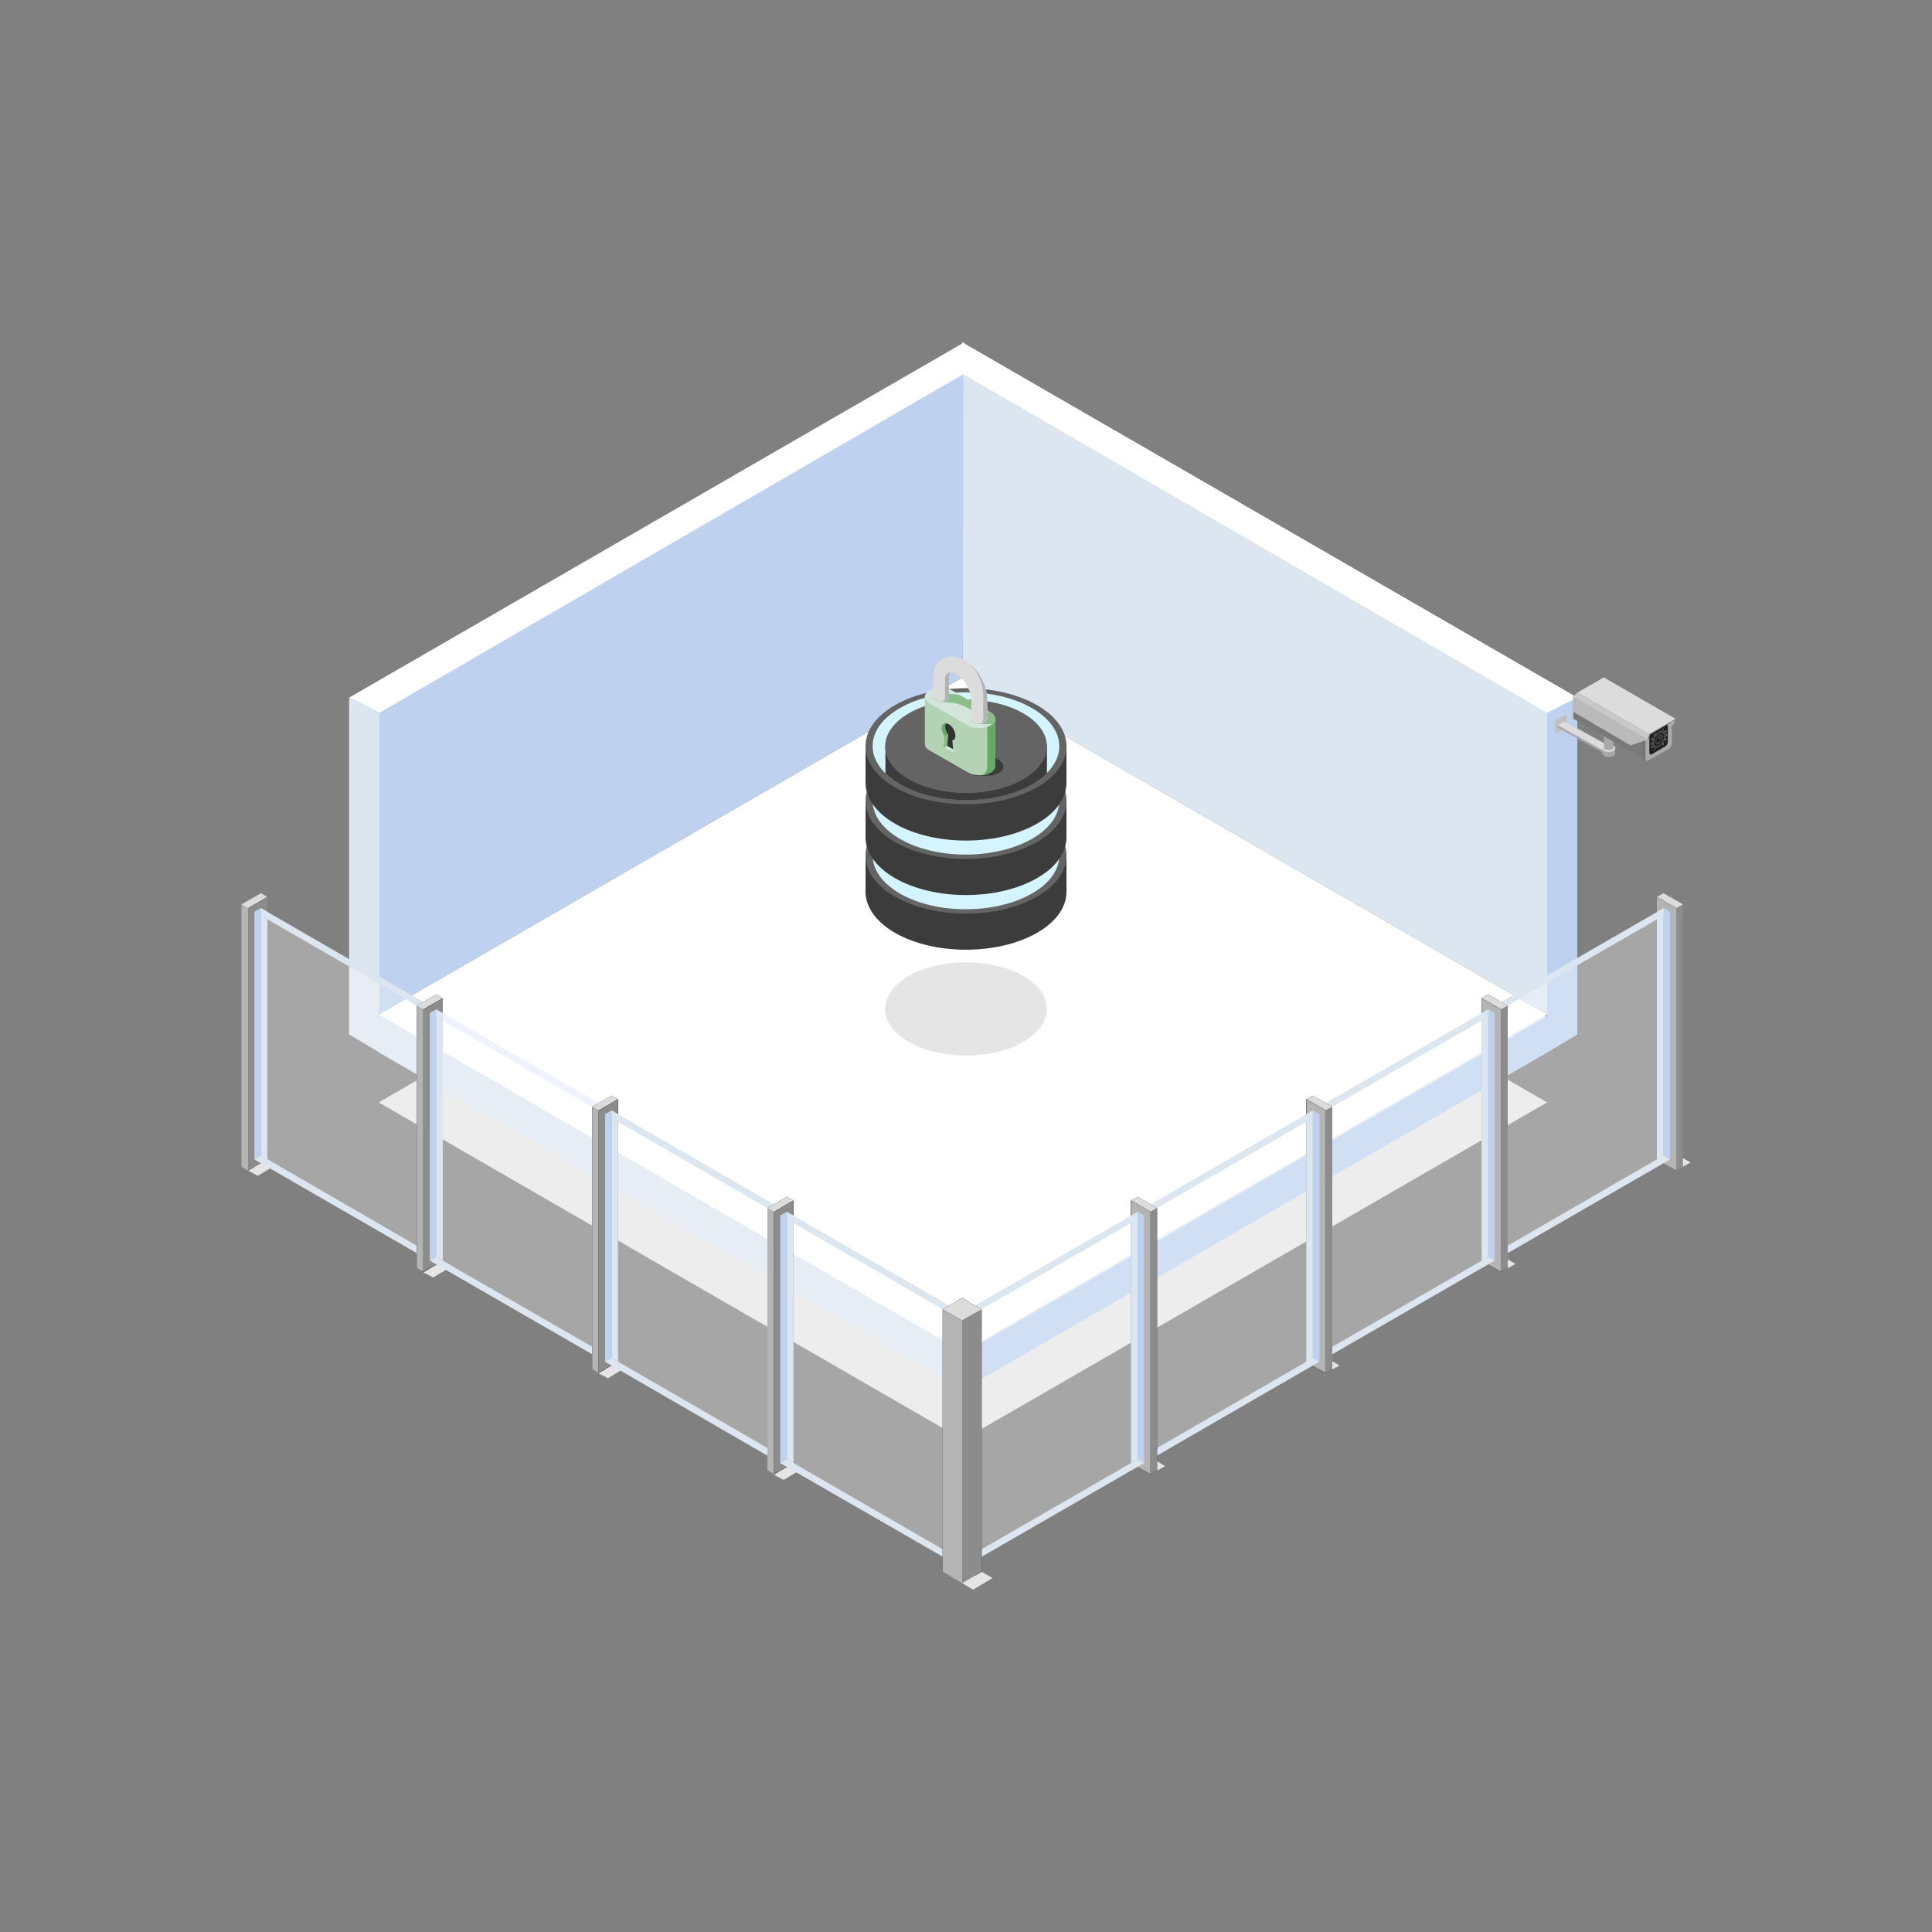 <?xml version="1.0" encoding="UTF-8"?>
<svg xmlns="http://www.w3.org/2000/svg" id="Ebene_1" data-name="Ebene 1" viewBox="0 0 100 100">
  <rect x="0" y="0" width="100" height="100" fill="#808080" stroke="none"/>
  <defs>
    <style>
      .cls-1 {
        fill: #333;
      }

      .cls-1, .cls-2, .cls-3, .cls-4, .cls-5, .cls-6, .cls-7, .cls-8, .cls-9, .cls-10, .cls-11, .cls-12, .cls-13, .cls-14, .cls-15, .cls-16, .cls-17, .cls-18, .cls-19, .cls-20, .cls-21, .cls-22, .cls-23, .cls-24, .cls-25, .cls-26, .cls-27, .cls-28, .cls-29, .cls-30, .cls-31, .cls-32, .cls-33, .cls-34, .cls-35, .cls-36 {
        stroke-width: 0px;
      }

      .cls-2 {
        fill: #c2c2c2;
      }

      .cls-3 {
        fill: #b4b4b4;
      }

      .cls-4 {
        fill: #a9a9a9;
      }

      .cls-5 {
        fill: #aaa;
      }

      .cls-6 {
        fill: #bababa;
      }

      .cls-7 {
        fill: #797979;
      }

      .cls-8 {
        fill: #dcdcdc;
      }

      .cls-9 {
        fill: #2c2c2c;
      }

      .cls-10 {
        fill: #e2f2ff;
      }

      .cls-11 {
        fill: #8c8c8c;
      }

      .cls-12 {
        fill: #d2e6dc;
      }

      .cls-13 {
        fill: #8cbe8c;
      }

      .cls-14 {
        fill: #64aa64;
      }

      .cls-15 {
        fill: #646464;
      }

      .cls-15, .cls-16, .cls-22, .cls-36 {
        fill-rule: evenodd;
      }

      .cls-16, .cls-35 {
        fill: #e5e5e5;
      }

      .cls-17 {
        fill: #999;
      }

      .cls-18 {
        fill: #dce6f0;
      }

      .cls-19 {
        fill: #000;
      }

      .cls-20 {
        fill: #4b4b4b;
      }

      .cls-21 {
        fill: #c8c8c8;
      }

      .cls-22, .cls-25 {
        fill: #3c3c3c;
      }

      .cls-23 {
        fill: #eff2ff;
      }

      .cls-24 {
        fill: #b4d2b4;
      }

      .cls-26 {
        fill: #989898;
      }

      .cls-27 {
        fill: #919191;
      }

      .cls-28 {
        fill: #828282;
      }

      .cls-29 {
        fill: #494949;
      }

      .cls-30, .cls-31 {
        fill: #fff;
      }

      .cls-31 {
        isolation: isolate;
        opacity: .3;
      }

      .cls-32 {
        fill: #202020;
      }

      .cls-33 {
        fill: #bed2f0;
      }

      .cls-34 {
        fill: #231f20;
      }

      .cls-36 {
        fill: #d4f5ff;
      }
    </style>
  </defs>
  <g>
    <polygon class="cls-35" points="49.84 39.59 19.6 57.06 49.84 74.52 80.08 57.06 49.84 39.59 49.84 39.59"></polygon>
    <g>
      <polygon class="cls-18" points="19.6 54.47 19.53 52.61 49.84 37 80.03 52.61 80.08 54.47 49.84 71.93 19.6 54.47"></polygon>
      <polygon class="cls-30" points="49.84 35.05 19.6 52.51 49.84 69.97 80.08 52.51 49.84 35.05 49.84 35.05"></polygon>
      <polygon class="cls-33" points="49.84 70.07 49.84 71.93 80.08 54.47 80.08 52.61 49.84 70.07"></polygon>
    </g>
    <polyline class="cls-18" points="80.08 52.51 80.08 36.9 49.8 19.34 49.84 35.05"></polyline>
    <polyline class="cls-33" points="19.6 52.51 19.6 36.9 49.87 19.34 49.83 35.05"></polyline>
    <polygon class="cls-30" points="49.8 17.72 49.8 19.34 80.08 36.9 81.64 36.11 49.8 17.72"></polygon>
    <polygon class="cls-33" points="81.64 36.11 81.64 53.54 80.08 54.47 80.08 36.9 81.64 36.11"></polygon>
    <polygon class="cls-30" points="49.8 17.72 49.8 19.34 80.08 36.9 81.64 36.11 49.8 17.72"></polygon>
    <polygon class="cls-33" points="81.64 36.11 81.64 53.54 80.08 54.47 80.08 36.9 81.64 36.11"></polygon>
    <polygon class="cls-30" points="49.91 17.72 49.91 19.34 19.63 36.9 18.07 36.11 49.91 17.72"></polygon>
    <polygon class="cls-18" points="18.07 36.11 18.07 53.54 19.63 54.47 19.63 36.9 18.07 36.11"></polygon>
    <g>
      <g>
        <path class="cls-2" d="M80.99,37.72l-.4.23c-.06.03-.11,0-.11-.09v-.43c0-.08.05-.17.11-.21l.4-.23c.06-.03.11,0,.11.09v.43c0,.08-.05.17-.11.21Z"></path>
        <path class="cls-27" d="M80.63,37.8s0,.03-.02.03h-.02s0-.03.02-.03h.02Z"></path>
        <path class="cls-27" d="M80.63,37.38s0,.03-.02.03h-.02s0-.03.02-.03h.02Z"></path>
        <path class="cls-27" d="M81,37.62s0,.03-.02.03h-.02s0-.03.02-.03h.02Z"></path>
        <path class="cls-27" d="M81,37.19s0,.03-.02.03h-.02s0-.03.02-.03h.02Z"></path>
      </g>
      <g>
        <polygon class="cls-8" points="82.96 38.84 80.62 37.54 80.98 37.34 83.32 38.63 82.96 38.84"></polygon>
        <polygon class="cls-2" points="82.96 38.95 82.96 38.84 83.32 38.63 83.32 38.75 82.96 38.95"></polygon>
        <polygon class="cls-4" points="82.96 38.95 82.96 38.84 80.62 37.54 80.62 37.66 82.96 38.95"></polygon>
      </g>
      <path class="cls-4" d="M83.51,39.12c-.13.08-.35.08-.48,0s-.13-.2,0-.28.35-.08.48,0,.13.2,0,.28Z"></path>
      <rect class="cls-4" x="82.93" y="38.72" width=".67" height=".26"></rect>
      <path class="cls-8" d="M83.51,38.86c-.13.08-.35.08-.48,0s-.13-.2,0-.28.35-.08.48,0,.13.2,0,.28Z"></path>
      <path class="cls-4" d="M83.44,38.79c-.1.05-.25.05-.35,0s-.1-.15,0-.2.25-.05.35,0,.1.15,0,.2Z"></path>
      <rect class="cls-4" x="83.02" y="37.57" width=".5" height="1.11"></rect>
      <path class="cls-8" d="M83.44,37.67c-.1.05-.25.05-.35,0s-.1-.15,0-.2.25-.05.35,0,.1.15,0,.2Z"></path>
      <polygon class="cls-7" points="85.15 39.34 81.47 37.22 81.72 36.25 85.12 38.22 85.15 39.34"></polygon>
      <polygon class="cls-6" points="86.63 37.51 85.75 37.79 82.78 36.05 82.77 35.27 86.63 37.51"></polygon>
      <polygon class="cls-6" points="86.63 37.51 86.73 37.22 83 35.06 82.77 35.27 86.63 37.51"></polygon>
      <g>
        <path class="cls-7" d="M86.31,38.68l-1.1.63c-.07.04-.13,0-.13-.1v-1.22c0-.1.06-.21.13-.25l1.1-.63c.07-.04.13,0,.13.1v1.22c0,.1-.06.21-.13.25Z"></path>
        <path class="cls-29" d="M85.15,39.34h-.03s-.05-.06-.05-.11v-1.22c0-.1.06-.21.13-.25l1.1-.63s.07-.03.1,0c.03.02.05.06.05.11v1.22c0,.1-.06.21-.13.25l-1.1.63s-.03.02-.05.02h0l-.02-.02ZM86.36,37.11s-.03,0-.05.02l-1.1.63c-.07.04-.13.15-.13.24v1.22s.02.09.04.1h.08l1.1-.63c.07-.04.13-.15.13-.24v-1.22s-.02-.09-.04-.1h-.03v-.02Z"></path>
      </g>
      <path class="cls-7" d="M82.79,35.39v.94s-.02.1-.04.16c-.03.04-.05.08-.09.1l-.17.1-.93.54c-.07.04-.13,0-.13-.1v-.8l.24-.31,1.11-.6v-.02h0Z"></path>
      <polygon class="cls-7" points="85.22 39.39 85.12 39.32 85.12 38.59 85.23 38.59 85.22 39.39"></polygon>
      <path class="cls-5" d="M86.4,38.74l-1.1.63c-.07.04-.13,0-.13-.1v-1.22c0-.1.06-.21.13-.25l1.1-.63c.07-.04.13,0,.13.1v1.22c0,.1-.06.21-.13.25Z"></path>
      <path class="cls-32" d="M86.2,38.63l-.7.41c-.07.04-.13,0-.13-.1v-.77c0-.1.06-.21.13-.25l.7-.41c.07-.04.13,0,.13.1v.77c0,.1-.06.21-.13.25Z"></path>
      <path class="cls-29" d="M86.22,38.06c0,.23-.16.5-.36.61-.19.11-.36.02-.36-.2s.16-.5.36-.61c.19-.11.36-.02.36.2Z"></path>
      <path class="cls-32" d="M86.13,38.12c0,.17-.12.37-.26.46-.15.09-.26.02-.26-.16s.12-.37.26-.46c.15-.09.26-.02.26.16Z"></path>
      <path class="cls-20" d="M86.07,38.15c0,.13-.09.28-.2.35-.11.06-.2,0-.2-.11s.09-.28.2-.35c.11-.06.2,0,.2.11Z"></path>
      <path class="cls-9" d="M86.02,38.18c0,.1-.07.22-.16.27s-.16,0-.16-.09.07-.22.16-.27.16,0,.16.09Z"></path>
      <path class="cls-32" d="M85.98,38.2c0,.07-.05.16-.11.19s-.11,0-.11-.06.05-.16.11-.19.11,0,.11.06Z"></path>
      <path class="cls-26" d="M85.93,38.19s0,.03-.03.04c-.02,0-.03,0-.03-.02s0-.03.03-.04c.02,0,.03,0,.03.02Z"></path>
      <path class="cls-28" d="M85.47,38.45s.03,0,.03.03-.02.05-.03.07c-.02,0-.03,0-.03-.03s.02-.05.03-.07Z"></path>
      <path class="cls-28" d="M85.53,38.2s.03.03.02.05-.03.05-.05.05-.03-.03-.02-.05c0-.03.03-.05.05-.05Z"></path>
      <path class="cls-28" d="M85.68,37.98v.07s-.04.03-.05.02,0-.04,0-.07c.02-.03.04-.03.05-.02Z"></path>
      <path class="cls-28" d="M85.53,38.71s.03-.05.02-.07c0-.02-.03,0-.05,0s-.03.05-.02.07c0,.02.03,0,.05,0Z"></path>
      <path class="cls-28" d="M85.68,38.78v-.05s-.04.02-.05.04,0,.05,0,.05c0,0,.04-.02.05-.04Z"></path>
      <path class="cls-28" d="M86.26,37.99s-.03.04-.03.07.02.03.03.03.03-.04.03-.07-.02-.03-.03-.03Z"></path>
      <path class="cls-28" d="M86.2,37.82s-.03.05-.02.07c0,.02.03,0,.05,0s.03-.05.02-.07c0-.02-.03,0-.05,0Z"></path>
      <path class="cls-28" d="M86.06,37.76v.05s.04-.02.05-.04,0-.05,0-.05c0,0-.04.02-.05.04Z"></path>
      <path class="cls-28" d="M86.2,38.32s-.03-.03-.02-.05c0-.03.03-.05.05-.05s.03.03.02.05-.03.05-.05.05Z"></path>
      <path class="cls-28" d="M86.06,38.56v-.07s.04-.03.05-.02,0,.04,0,.07c-.02.03-.04.03-.05.02Z"></path>
      <polygon class="cls-6" points="85.27 38.29 84.4 38.58 81.42 36.84 81.41 36.05 85.27 38.29"></polygon>
      <polygon class="cls-8" points="86.73 37.21 85.37 38 82.74 36.48 81.64 35.85 82.79 35.19 83 35.06 86.73 37.21"></polygon>
      <polygon class="cls-21" points="85.37 38 85.27 38.29 82.48 36.68 81.43 36.06 81.41 36.05 81.43 36.05 81.64 35.85 82.74 36.48 85.37 38"></polygon>
      <polygon class="cls-7" points="86.73 37.21 85.37 38 85.37 38.05 86.73 37.26 86.73 37.21"></polygon>
      <polygon class="cls-7" points="85.37 38 85.27 38.29 85.32 38.26 85.4 38.01 85.37 38"></polygon>
      <polygon class="cls-7" points="86.73 37.26 86.63 37.51 86.6 37.52 86.69 37.26 86.73 37.26"></polygon>
    </g>
    <polygon class="cls-35" points="12.84 60.59 13.34 60.86 14.31 60.28 13.84 60.01 12.84 60.59"></polygon>
    <polygon class="cls-35" points="21.92 65.86 22.42 66.12 23.4 65.54 22.93 65.27 21.92 65.86"></polygon>
    <polygon class="cls-35" points="30.96 71.07 31.47 71.34 32.43 70.75 31.97 70.48 30.96 71.07"></polygon>
    <polygon class="cls-35" points="40.05 76.33 40.56 76.6 41.52 76.02 41.05 75.75 40.05 76.33"></polygon>
    <polygon class="cls-35" points="49.73 81.9 50.37 82.28 51.37 81.68 50.74 81.31 49.73 81.9"></polygon>
    <polygon class="cls-35" points="59.89 76.12 60.31 75.89 59.69 75.51 59.89 76.12"></polygon>
    <polygon class="cls-35" points="78.01 65.66 78.44 65.42 77.81 65.05 78.01 65.66"></polygon>
    <polygon class="cls-35" points="87.07 60.41 87.5 60.17 86.87 59.8 87.07 60.41"></polygon>
    <polygon class="cls-35" points="68.9 70.91 69.33 70.68 68.71 70.3 68.9 70.91"></polygon>
    <g>
      <polygon class="cls-10" points="22.25 52.44 22.58 52.25 22.58 65.06 22.25 65.25 22.25 52.44"></polygon>
      <polygon class="cls-8" points="13.84 46.43 13.51 46.23 12.5 46.81 12.84 47.01 13.84 46.43"></polygon>
      <polygon class="cls-19" points="13.84 46.43 13.84 47.2 13.51 47.01 13.17 47.2 13.17 60.4 12.84 60.59 12.84 47.01 13.84 46.43"></polygon>
      <polyline class="cls-3" points="12.5 60.4 12.5 46.81 12.84 47.01 12.84 60.59"></polyline>
      <polygon class="cls-11" points="12.84 60.59 13.85 60.01 13.84 46.43 12.84 47.01 12.84 60.59"></polygon>
      <polygon class="cls-18" points="13.17 47.2 22.25 52.44 22.58 52.25 13.51 47.01 13.17 47.2"></polygon>
      <polygon class="cls-31" points="13.17 47.2 13.17 60.01 22.25 65.25 22.25 52.44 13.17 47.2"></polygon>
      <polygon class="cls-18" points="13.17 60.01 22.25 65.25 22.58 65.06 13.51 59.81 13.17 60.01"></polygon>
      <polygon class="cls-19" points="21.91 52.25 22.92 51.67 22.92 65.25 21.91 65.83 21.91 52.25"></polygon>
      <polygon class="cls-34" points="22.92 51.67 22.58 51.47 21.57 52.06 21.91 52.25 22.92 51.67"></polygon>
      <polyline class="cls-18" points="13.51 47.4 13.51 59.81 13.84 60.01 13.84 47.6"></polyline>
      <polyline class="cls-34" points="21.57 65.63 21.57 52.06 21.91 52.25 21.91 65.83"></polyline>
      <polyline class="cls-18" points="13.84 47.6 13.84 47.2 13.51 47.01 13.51 47.4"></polyline>
      <polyline class="cls-33" points="13.51 59.81 13.51 47.01 13.17 47.2 13.17 60.01"></polyline>
      <polygon class="cls-10" points="31.32 57.68 31.66 57.48 31.66 70.29 31.32 70.48 31.32 57.68"></polygon>
      <polygon class="cls-8" points="22.92 51.67 22.58 51.47 21.57 52.06 21.91 52.25 22.92 51.67"></polygon>
      <polygon class="cls-19" points="22.92 51.67 22.92 52.44 22.58 52.25 22.25 52.44 22.25 65.63 21.91 65.83 21.91 52.25 22.92 51.67"></polygon>
      <polyline class="cls-3" points="21.57 65.63 21.57 52.06 21.91 52.25 21.91 65.83"></polyline>
      <polygon class="cls-11" points="21.91 65.83 22.92 65.25 22.92 51.67 21.91 52.25 21.91 65.83"></polygon>
      <polygon class="cls-23" points="22.25 52.44 31.32 57.68 31.66 57.48 22.58 52.25 22.25 52.44"></polygon>
      <polygon class="cls-31" points="22.25 52.44 22.25 65.25 31.32 70.48 31.32 57.68 22.25 52.44"></polygon>
      <polygon class="cls-18" points="22.25 65.25 31.32 70.48 31.66 70.29 22.58 65.06 22.25 65.25"></polygon>
      <polygon class="cls-19" points="30.98 57.48 31.99 56.9 31.99 70.48 30.98 71.07 30.98 57.48"></polygon>
      <polygon class="cls-34" points="31.99 56.9 31.66 56.71 30.65 57.29 30.98 57.48 31.99 56.9"></polygon>
      <polyline class="cls-18" points="22.58 52.64 22.58 65.06 22.92 65.25 22.92 52.83"></polyline>
      <polyline class="cls-34" points="30.65 70.88 30.65 57.29 30.98 57.48 30.98 71.07"></polyline>
      <polyline class="cls-18" points="22.92 52.83 22.92 52.44 22.58 52.25 22.58 52.64"></polyline>
      <polyline class="cls-33" points="22.58 65.06 22.58 52.25 22.25 52.44 22.25 65.25"></polyline>
      <polygon class="cls-10" points="40.39 62.92 40.73 62.73 40.73 75.53 40.39 75.73 40.39 62.92"></polygon>
      <polygon class="cls-8" points="31.99 56.9 31.66 56.71 30.65 57.29 30.98 57.48 31.99 56.9"></polygon>
      <polygon class="cls-19" points="31.99 56.9 31.99 57.68 31.66 57.48 31.32 57.68 31.32 70.88 30.98 71.07 30.98 57.48 31.99 56.9"></polygon>
      <polyline class="cls-3" points="30.65 70.88 30.65 57.29 30.98 57.48 30.98 71.07"></polyline>
      <polygon class="cls-11" points="30.98 71.07 31.99 70.48 31.99 56.9 30.98 57.48 30.98 71.07"></polygon>
      <polygon class="cls-18" points="31.32 57.68 40.39 62.92 40.73 62.73 31.66 57.48 31.32 57.68"></polygon>
      <polygon class="cls-31" points="31.32 57.68 31.32 70.48 40.39 75.73 40.39 62.92 31.32 57.68"></polygon>
      <polygon class="cls-18" points="31.32 70.48 40.39 75.73 40.73 75.53 31.66 70.29 31.32 70.48"></polygon>
      <polygon class="cls-19" points="40.06 62.73 41.07 62.14 41.07 75.73 40.06 76.31 40.06 62.73"></polygon>
      <polygon class="cls-34" points="41.07 62.14 40.73 61.95 39.72 62.53 40.06 62.73 41.07 62.14"></polygon>
      <polyline class="cls-18" points="31.66 57.87 31.66 70.29 31.99 70.48 31.99 58.07"></polyline>
      <polyline class="cls-34" points="39.72 76.11 39.72 62.53 40.06 62.73 40.06 76.31"></polyline>
      <polyline class="cls-18" points="31.99 58.07 31.99 57.68 31.66 57.48 31.66 57.87"></polyline>
      <polyline class="cls-33" points="31.66 70.29 31.66 57.48 31.32 57.68 31.32 70.48"></polyline>
      <polygon class="cls-10" points="49.47 68.16 49.8 67.96 49.8 80.77 49.47 80.96 49.47 68.16"></polygon>
      <polygon class="cls-8" points="41.07 62.14 40.73 61.95 39.72 62.53 40.06 62.73 41.07 62.14"></polygon>
      <polygon class="cls-19" points="41.07 62.14 41.07 62.92 40.73 62.73 40.39 62.92 40.39 76.11 40.06 76.31 40.06 62.73 41.07 62.14"></polygon>
      <polyline class="cls-3" points="39.72 76.11 39.72 62.53 40.06 62.73 40.06 76.31"></polyline>
      <polygon class="cls-11" points="40.06 76.31 41.07 75.73 41.07 62.14 40.06 62.73 40.06 76.31"></polygon>
      <polygon class="cls-18" points="40.39 62.92 49.47 68.16 49.8 67.96 40.73 62.73 40.39 62.92"></polygon>
      <polygon class="cls-31" points="40.39 62.92 40.39 75.73 49.47 80.96 49.47 68.16 40.39 62.92"></polygon>
      <polygon class="cls-18" points="40.39 75.73 49.47 80.96 49.8 80.77 40.73 75.53 40.39 75.73"></polygon>
      <polygon class="cls-19" points="49.13 67.96 50.14 67.38 50.14 80.96 49.13 81.55 49.13 67.96"></polygon>
      <polygon class="cls-34" points="50.14 67.38 49.8 67.19 48.79 67.77 49.13 67.96 50.14 67.38"></polygon>
      <polyline class="cls-18" points="40.73 63.11 40.73 75.53 41.07 75.72 41.07 63.31"></polyline>
      <polyline class="cls-34" points="48.79 81.36 48.79 67.77 49.13 67.96 49.13 81.55"></polyline>
      <polyline class="cls-18" points="41.07 63.31 41.07 62.92 40.73 62.73 40.73 63.11"></polyline>
      <polyline class="cls-33" points="40.73 75.53 40.73 62.73 40.39 62.92 40.39 75.73"></polyline>
      <polygon class="cls-10" points="77.36 52.44 77.03 52.25 77.03 65.06 77.36 65.25 77.36 52.44"></polygon>
      <polygon class="cls-8" points="85.76 46.43 86.1 46.23 87.11 46.81 86.77 47.01 85.76 46.43"></polygon>
      <polygon class="cls-19" points="85.76 46.43 85.76 47.2 86.1 47.01 86.44 47.2 86.44 60.4 86.77 60.59 86.77 47.01 85.76 46.43"></polygon>
      <polyline class="cls-11" points="87.11 60.4 87.11 46.81 86.77 47.01 86.77 60.59"></polyline>
      <polygon class="cls-3" points="86.77 60.59 85.76 60.01 85.76 46.43 86.77 47.01 86.77 60.59"></polygon>
      <polygon class="cls-18" points="86.44 47.2 77.36 52.44 77.03 52.25 86.1 47.01 86.44 47.2"></polygon>
      <polygon class="cls-31" points="86.44 47.2 86.44 60.01 77.36 65.25 77.36 52.44 86.44 47.2"></polygon>
      <polygon class="cls-18" points="86.44 60.01 77.36 65.25 77.03 65.06 86.1 59.81 86.44 60.01"></polygon>
      <polygon class="cls-19" points="77.7 52.25 76.69 51.67 76.69 65.25 77.7 65.83 77.7 52.25"></polygon>
      <polygon class="cls-34" points="76.69 51.67 77.03 51.47 78.04 52.06 77.7 52.25 76.69 51.67"></polygon>
      <polyline class="cls-18" points="86.1 47.4 86.1 59.81 85.76 60.01 85.76 47.6"></polyline>
      <polyline class="cls-34" points="78.04 65.63 78.04 52.06 77.7 52.25 77.7 65.83"></polyline>
      <polyline class="cls-18" points="85.76 47.6 85.76 47.2 86.1 47.01 86.1 47.4"></polyline>
      <polyline class="cls-33" points="86.1 59.81 86.1 47.01 86.44 47.2 86.44 60.01"></polyline>
      <polygon class="cls-10" points="68.29 57.68 67.95 57.48 67.95 70.29 68.29 70.48 68.29 57.68"></polygon>
      <polygon class="cls-8" points="76.69 51.67 77.03 51.47 78.04 52.06 77.7 52.25 76.69 51.67"></polygon>
      <polygon class="cls-19" points="76.69 51.67 76.69 52.44 77.03 52.25 77.36 52.44 77.36 65.63 77.7 65.83 77.7 52.25 76.69 51.67"></polygon>
      <polyline class="cls-11" points="78.04 65.63 78.04 52.06 77.7 52.25 77.7 65.83"></polyline>
      <polygon class="cls-3" points="77.7 65.83 76.69 65.25 76.69 51.67 77.7 52.25 77.7 65.83"></polygon>
      <polygon class="cls-18" points="77.36 52.44 68.29 57.68 67.95 57.48 77.03 52.25 77.36 52.44"></polygon>
      <polygon class="cls-31" points="77.36 52.44 77.36 65.25 68.29 70.48 68.29 57.68 77.36 52.44"></polygon>
      <polygon class="cls-18" points="77.36 65.25 68.29 70.48 67.95 70.29 77.03 65.06 77.36 65.25"></polygon>
      <polygon class="cls-19" points="68.62 57.48 67.62 56.9 67.62 70.48 68.62 71.07 68.62 57.48"></polygon>
      <polygon class="cls-34" points="67.62 56.9 67.95 56.71 68.96 57.29 68.62 57.48 67.62 56.9"></polygon>
      <polyline class="cls-18" points="77.03 52.64 77.03 65.06 76.69 65.25 76.69 52.83"></polyline>
      <polyline class="cls-34" points="68.96 70.88 68.96 57.29 68.62 57.48 68.62 71.07"></polyline>
      <polyline class="cls-18" points="76.69 52.83 76.69 52.44 77.03 52.25 77.03 52.64"></polyline>
      <polyline class="cls-33" points="77.03 65.06 77.03 52.25 77.36 52.44 77.36 65.25"></polyline>
      <polygon class="cls-10" points="59.21 62.92 58.88 62.73 58.88 75.53 59.21 75.73 59.21 62.92"></polygon>
      <polygon class="cls-8" points="67.62 56.9 67.95 56.71 68.96 57.29 68.62 57.48 67.62 56.9"></polygon>
      <polygon class="cls-19" points="67.62 56.9 67.62 57.68 67.95 57.48 68.29 57.68 68.29 70.88 68.62 71.07 68.62 57.48 67.62 56.9"></polygon>
      <polyline class="cls-11" points="68.96 70.88 68.96 57.29 68.62 57.48 68.62 71.07"></polyline>
      <polygon class="cls-3" points="68.62 71.07 67.61 70.48 67.62 56.9 68.62 57.48 68.62 71.07"></polygon>
      <polygon class="cls-18" points="68.29 57.68 59.21 62.92 58.88 62.73 67.95 57.48 68.29 57.68"></polygon>
      <polygon class="cls-31" points="68.29 57.68 68.29 70.48 59.21 75.73 59.21 62.92 68.29 57.68"></polygon>
      <polygon class="cls-18" points="68.29 70.48 59.21 75.73 58.88 75.53 67.95 70.29 68.29 70.48"></polygon>
      <polygon class="cls-19" points="59.55 62.73 58.54 62.14 58.54 75.73 59.55 76.31 59.55 62.73"></polygon>
      <polygon class="cls-34" points="58.54 62.14 58.88 61.95 59.89 62.53 59.55 62.73 58.54 62.14"></polygon>
      <polyline class="cls-18" points="67.95 57.87 67.95 70.29 67.62 70.48 67.62 58.07"></polyline>
      <polyline class="cls-34" points="59.89 76.11 59.89 62.53 59.55 62.73 59.55 76.31"></polyline>
      <polyline class="cls-18" points="67.62 58.07 67.62 57.68 67.95 57.48 67.95 57.87"></polyline>
      <polyline class="cls-33" points="67.95 70.29 67.95 57.48 68.29 57.68 68.29 70.48"></polyline>
      <polygon class="cls-10" points="50.14 68.15 49.8 67.96 49.8 80.77 50.14 80.96 50.14 68.15"></polygon>
      <polygon class="cls-8" points="58.54 62.14 58.88 61.95 59.89 62.53 59.55 62.73 58.54 62.14"></polygon>
      <polygon class="cls-19" points="58.54 62.14 58.54 62.92 58.88 62.73 59.21 62.92 59.21 76.11 59.55 76.31 59.55 62.73 58.54 62.14"></polygon>
      <polyline class="cls-11" points="59.55 76.31 59.55 62.73 59.89 62.53 59.89 76.11"></polyline>
      <polygon class="cls-3" points="59.55 76.31 58.54 75.73 58.54 62.14 59.55 62.73 59.55 76.31"></polygon>
      <polygon class="cls-18" points="59.21 62.92 50.14 68.15 49.8 67.96 58.88 62.73 59.21 62.92"></polygon>
      <polygon class="cls-31" points="59.21 62.92 59.21 75.73 50.14 80.96 50.14 68.15 59.21 62.92"></polygon>
      <polygon class="cls-18" points="59.21 75.73 50.14 80.96 49.8 80.77 58.88 75.53 59.21 75.73"></polygon>
      <polygon class="cls-19" points="50.48 67.96 49.47 67.38 49.47 80.96 50.48 81.55 50.48 67.96"></polygon>
      <polygon class="cls-34" points="49.47 67.38 49.8 67.19 50.81 67.77 50.48 67.96 49.47 67.38"></polygon>
      <polyline class="cls-18" points="58.88 63.11 58.88 75.53 58.54 75.72 58.54 63.31"></polyline>
      <polyline class="cls-34" points="50.81 81.36 50.81 67.77 50.48 67.96 50.48 81.55"></polyline>
      <polyline class="cls-18" points="58.54 63.31 58.54 62.92 58.88 62.73 58.88 63.11"></polyline>
      <polyline class="cls-33" points="58.88 75.53 58.88 62.73 59.21 62.92 59.21 75.73"></polyline>
      <polygon class="cls-11" points="49.8 68.35 50.81 67.77 50.81 81.36 49.8 81.94 49.8 68.35"></polygon>
      <polygon class="cls-8" points="50.81 67.77 49.8 67.19 48.79 67.77 49.8 68.35 50.81 67.77"></polygon>
      <polyline class="cls-3" points="48.79 81.36 48.79 67.77 49.8 68.35 49.8 81.94"></polyline>
    </g>
  </g>
  <g>
    <g>
      <path class="cls-22" d="M55.2,44.31h-1.1c-.13-.1-.27-.19-.42-.28-2.03-1.17-5.33-1.17-7.36,0-.15.09-.29.18-.42.28h-1.1v1.72c-.05.81.45,1.63,1.52,2.25,2.03,1.17,5.33,1.17,7.36,0,1.03-.59,1.53-1.37,1.52-2.15h0v-1.82h0Z"></path>
      <path class="cls-15" d="M46.32,42.16c2.03-1.17,5.33-1.17,7.36,0s2.03,3.08,0,4.25c-2.03,1.17-5.33,1.17-7.36,0s-2.03-3.08,0-4.25Z"></path>
      <path class="cls-36" d="M46.58,42.31c1.89-1.09,4.95-1.09,6.83,0,1.89,1.09,1.89,2.86,0,3.94s-4.95,1.09-6.83,0-1.89-2.86,0-3.94Z"></path>
      <path class="cls-22" d="M55.2,41.48h-1.1c-.13-.1-.27-.19-.42-.28-2.03-1.17-5.33-1.17-7.36,0-.15.09-.29.18-.42.28h-1.1v1.72c-.05.81.45,1.63,1.52,2.25,2.03,1.17,5.33,1.17,7.36,0,1.03-.59,1.53-1.37,1.52-2.15h0v-1.82h0Z"></path>
      <path class="cls-15" d="M46.32,39.33c2.03-1.17,5.33-1.17,7.36,0,2.03,1.17,2.03,3.08,0,4.25-2.03,1.17-5.33,1.17-7.36,0s-2.03-3.08,0-4.25Z"></path>
      <path class="cls-36" d="M46.58,39.48c1.89-1.09,4.95-1.09,6.83,0,1.89,1.09,1.89,2.86,0,3.94s-4.95,1.09-6.83,0-1.89-2.86,0-3.94Z"></path>
      <path class="cls-22" d="M55.2,38.66h-1.1c-.13-.1-.27-.19-.42-.28-2.03-1.17-5.33-1.17-7.36,0-.15.09-.29.18-.42.28h-1.1v1.72c-.05.81.45,1.63,1.52,2.25,2.03,1.17,5.33,1.17,7.36,0,1.03-.59,1.53-1.37,1.52-2.15h0v-1.82h0Z"></path>
      <path class="cls-15" d="M46.32,36.5c2.03-1.17,5.33-1.17,7.36,0s2.03,3.08,0,4.25-5.33,1.17-7.36,0c-2.03-1.17-2.03-3.08,0-4.25Z"></path>
      <path class="cls-36" d="M46.58,36.65c1.89-1.09,4.95-1.09,6.83,0,1.89,1.09,1.89,2.86,0,3.94-1.89,1.09-4.95,1.09-6.83,0s-1.89-2.86,0-3.94Z"></path>
      <path class="cls-22" d="M54.18,40.03c-.21.21-.46.4-.76.57-1.89,1.09-4.95,1.09-6.83,0-.3-.17-.56-.37-.76-.57v-1.41l8.36-.08v1.49h0Z"></path>
      <path class="cls-15" d="M47.04,36.92c1.63-.94,4.28-.94,5.92,0s1.63,2.47,0,3.42c-1.63.94-4.28.94-5.92,0s-1.63-2.47,0-3.42Z"></path>
      <path class="cls-16" d="M47.04,50.51c1.63-.94,4.28-.94,5.92,0s1.63,2.47,0,3.42c-1.63.94-4.28.94-5.92,0-1.63-.94-1.63-2.47,0-3.42Z"></path>
    </g>
    <g>
      <path class="cls-25" d="M51.7,39.33l-1-.57-1-.57c-.21-.12-.52-.17-.79-.12-.27-.04-.58,0-.79.12h-.01c-.32.19-.32.49,0,.68l1,.57,1,.57c.16.09.36.14.57.14h.45c.21,0,.41-.05.56-.14h.01c.32-.19.32-.49,0-.68Z"></path>
      <g>
        <g>
          <path class="cls-24" d="M51.51,37.22l-3.64-1.14v2.44h0c0,.12.08.24.24.33l1,.57,1,.57c.32.18.84.18,1.15,0h.01c.16-.1.24-.22.24-.34h0v-2.44h.01Z"></path>
          <path class="cls-14" d="M51.51,37.22l-.41-.13v2.64c0,.23-.18.41-.41.41.21,0,.42-.04.57-.14h.01c.16-.1.24-.22.24-.34h0v-2.44h0Z"></path>
          <path class="cls-12" d="M48.12,35.73h-.01c-.32.19-.32.49,0,.68l1,.57,1,.57c.32.18.84.18,1.15,0h.01c.32-.19.32-.49,0-.68l-1-.57-1-.57c-.32-.18-.84-.18-1.15,0Z"></path>
          <path class="cls-13" d="M51.44,37.03c-.04-.05-.1-.1-.17-.14h0l-1-.57-.59-.34c-.21-.04-.54-.08-.99-.08v.43c1.04,0,1.46.32,1.99.72v.43h.72c.13-.13.14-.29.04-.43h0Z"></path>
          <path class="cls-17" d="M50.39,37.39c.16.09.42.09.58,0s.16-.24,0-.34c-.16-.09-.42-.09-.58,0-.16.09-.16.24,0,.34Z"></path>
          <path class="cls-17" d="M48.99,35.91c-.16-.09-.42-.09-.58,0-.16.09-.16.24,0,.34.16.09.42.09.58,0s.16-.24,0-.34Z"></path>
          <path class="cls-8" d="M51.1,37.22v-1c0-.76-.51-1.67-1.18-2.05h-.02c-.39-.24-.79-.26-1.11-.08-.31.18-.49.54-.5.99v1h0c0,.06.04.12.12.17.16.09.42.09.58,0,.08-.05.12-.11.12-.18v-.99c0-.15.04-.25.08-.27.04-.02.15-.01.29.07h.02c.41.25.77.87.77,1.34v1c0,.06.04.12.12.17.16.09.42.09.58,0,.08-.04.12-.11.12-.17h0Z"></path>
          <path class="cls-3" d="M48.91,35.13v.97c0,.11-.09.2-.2.2h0c.11,0,.21-.02.29-.07.08-.05.12-.11.12-.18v-.99c0-.15.04-.25.08-.27,0,0,.01,0,.02,0-.17.01-.31.16-.31.33h0Z"></path>
          <path class="cls-3" d="M50.14,34.32h0c.48.43.75,1.04.75,1.68v1.25c0,.11-.09.2-.2.2.1,0,.21-.02.29-.07.08-.04.12-.11.12-.17v-1c0-.68-.4-1.46-.96-1.89h0Z"></path>
        </g>
        <path class="cls-14" d="M48.86,38.7l.24.14.24.14-.06-.65c.1-.01.16-.1.16-.24,0-.22-.15-.49-.35-.6h0c-.19-.11-.35-.02-.35.19h0c0,.14.06.3.16.43l-.06.58h0Z"></path>
        <path class="cls-1" d="M49.11,37.49h0c-.06-.03-.11-.05-.15-.05-.02.04-.04.09-.04.15h0c0,.14.06.3.16.43l-.06.58.24.14.07.04-.04-.46c.1-.01.16-.1.16-.24,0-.22-.15-.49-.35-.6h0Z"></path>
        <polygon class="cls-12" points="48.86 38.7 49.02 38.61 49.34 38.79 49.35 38.98 48.86 38.7"></polygon>
        <polygon class="cls-13" points="48.92 38.11 49.08 38.02 49.02 38.61 48.86 38.7 48.92 38.11"></polygon>
      </g>
    </g>
  </g>
</svg>
